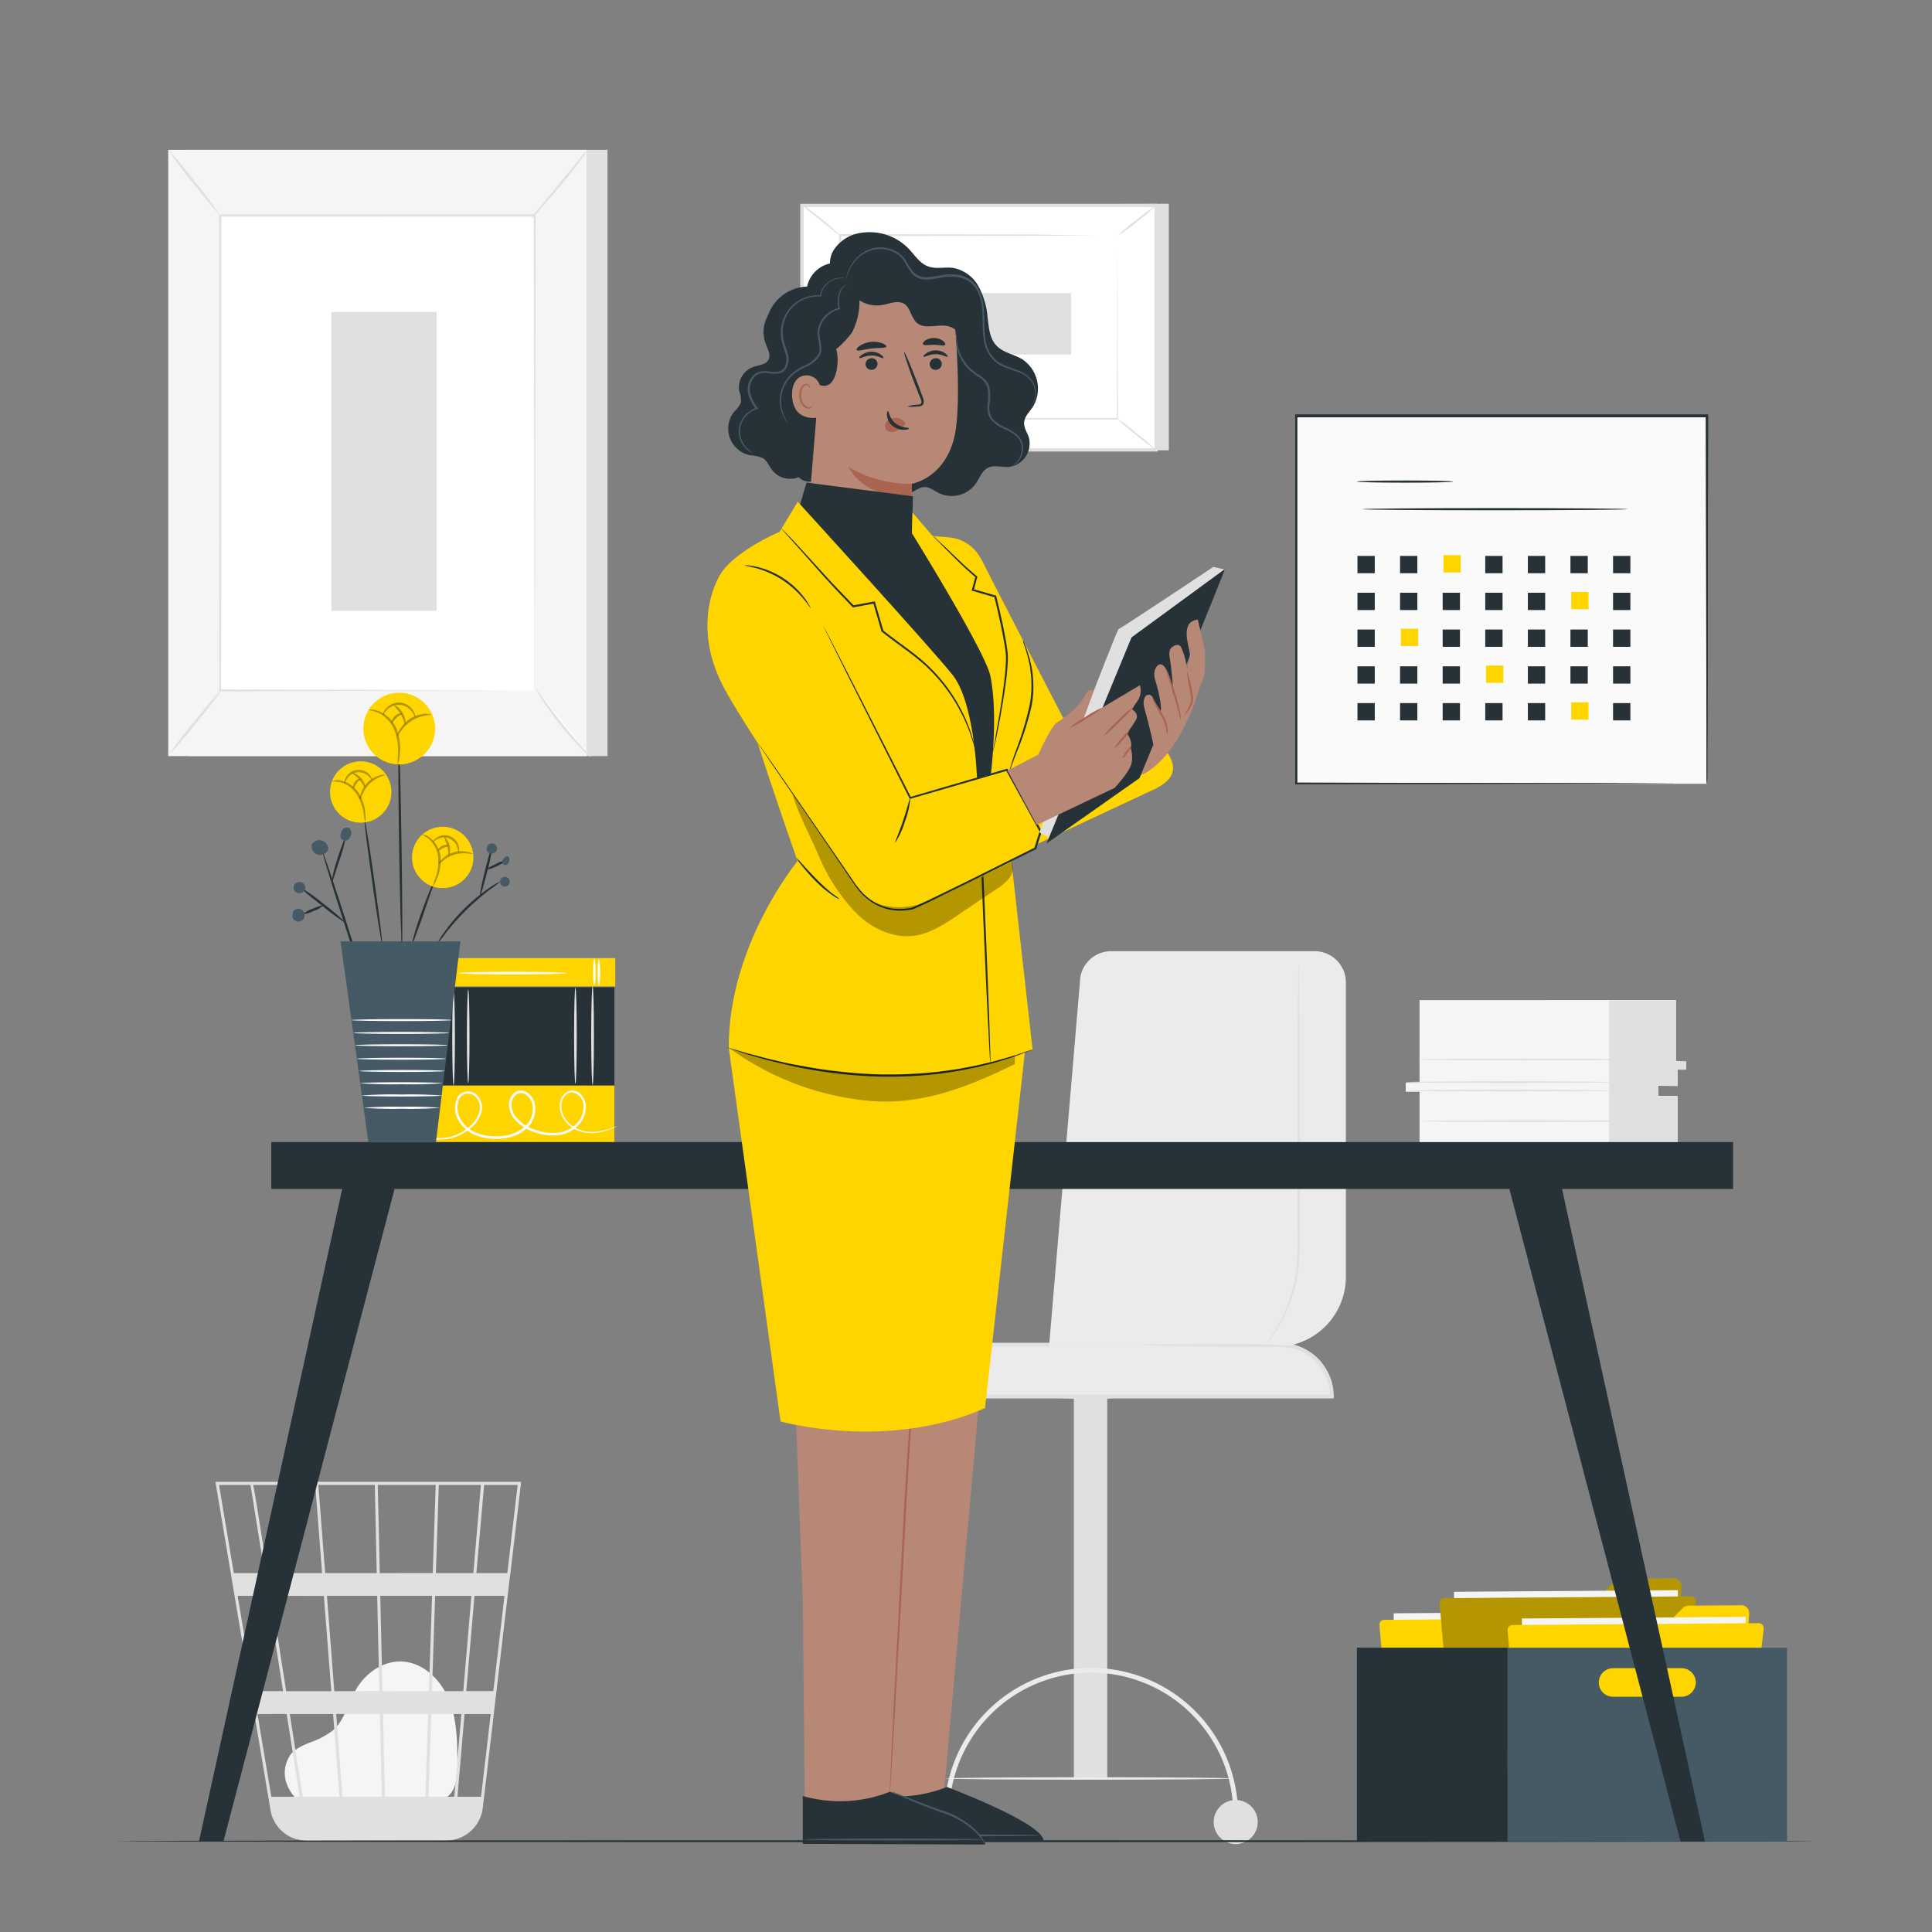 <?xml version="1.0" encoding="UTF-8"?> <svg xmlns="http://www.w3.org/2000/svg" viewBox="0 0 500 500"><rect x="0" y="0" width="500" height="500" fill="#808080" stroke="none"/> <g id="freepik--background-complete--inject-42"> <rect x="48.97" y="38.78" width="108.25" height="156.9" style="fill:#e0e0e0"></rect> <rect x="43.54" y="38.78" width="108.25" height="156.9" style="fill:#f5f5f5"></rect> <rect x="56.99" y="55.78" width="81.35" height="122.91" style="fill:#fff"></rect> <path d="M138.34,178.69s0-.21,0-.6,0-1,0-1.74c0-1.55,0-3.81,0-6.75,0-5.89,0-14.47-.08-25.32,0-21.67-.07-52.36-.13-88.5l.27.27L57,56.07h0l.3-.29c0,46.37,0,89.12-.06,122.91l-.24-.24,59.21.13,16.36.06,4.3,0,1.48,0s-.48,0-1.43,0l-4.25,0-16.31.06L57,178.92h-.23v-.23c0-33.79,0-76.54-.06-122.91v-.3H57l81.34,0h.27v.27c-.05,36.21-.1,67-.13,88.68,0,10.82-.06,19.38-.07,25.26,0,2.91,0,5.16,0,6.69,0,.74,0,1.31,0,1.71S138.34,178.69,138.34,178.69Z" style="fill:#e0e0e0"></path> <path d="M152.09,38.78a17.63,17.63,0,0,1-1.93,2.81c-1.25,1.68-3,4-5.07,6.44s-4,4.66-5.35,6.22a18.37,18.37,0,0,1-2.39,2.43,20.59,20.59,0,0,1,2.07-2.7l5.21-6.32,5.21-6.33A22,22,0,0,1,152.09,38.78Z" style="fill:#e0e0e0"></path> <path d="M138.76,178.29A101.11,101.11,0,0,0,152.94,196" style="fill:#fff"></path> <path d="M152.94,196a17.59,17.59,0,0,1-2.47-2.25,80.45,80.45,0,0,1-5.35-6,77.33,77.33,0,0,1-4.71-6.55,15.66,15.66,0,0,1-1.65-2.91,23.24,23.24,0,0,1,2,2.68c1.19,1.67,2.87,4,4.83,6.41s3.82,4.59,5.19,6.12A21.94,21.94,0,0,1,152.94,196Z" style="fill:#e0e0e0"></path> <path d="M43.53,195.56l14.18-17.5" style="fill:#fff"></path> <path d="M57.71,178.06A108.56,108.56,0,0,1,50.85,187a108.4,108.4,0,0,1-7.32,8.56,106.13,106.13,0,0,1,6.86-8.93A107.29,107.29,0,0,1,57.71,178.06Z" style="fill:#e0e0e0"></path> <path d="M43.54,38.78A99.39,99.39,0,0,1,50.43,47a102,102,0,0,1,6.42,8.59c-.13.11-3.21-3.58-6.89-8.22A99.25,99.25,0,0,1,43.54,38.78Z" style="fill:#e0e0e0"></path> <rect x="85.76" y="80.73" width="27.24" height="77.34" style="fill:#e0e0e0"></rect> <polygon points="302.49 52.73 302.49 116.55 210.84 116.55 207.53 53.18 302.49 52.73" style="fill:#e0e0e0"></polygon> <rect x="221.74" y="38.97" width="63.23" height="91.65" transform="translate(168.56 338.16) rotate(-90)" style="fill:#fff"></rect> <path d="M299.62,116.85H207.1V52.75h92.52ZM208,116h90.78V53.62H208Z" style="fill:#e0e0e0"></path> <rect x="217.46" y="61.04" width="71.8" height="47.52" style="fill:#fff"></rect> <path d="M289.26,61h-1.38l-3.94,0-14.79,0-51.69.11.21-.21c0,14.52,0,30.6,0,47.51h0l-.23-.23,71.8,0-.18.18c0-14.46.07-26.32.09-34.58,0-4.12,0-7.35.05-9.56,0-1.09,0-1.93,0-2.51s0-.87,0-.87,0,.27,0,.83,0,1.4,0,2.48c0,2.2,0,5.41.05,9.52,0,8.28,0,20.18.09,34.69v.18h-.18l-71.8,0h-.23v-.22h0c0-16.91,0-33,0-47.51v-.21h.21l51.82.1L284,61l3.9,0,1,0Z" style="fill:#e0e0e0"></path> <path d="M207.53,53a8,8,0,0,1,1.58,1c.94.68,2.21,1.64,3.59,2.74s2.59,2.15,3.45,2.93A7.58,7.58,0,0,1,217.46,61c-.08.09-2.29-1.72-5-3.92A50.33,50.33,0,0,1,207.53,53Z" style="fill:#e0e0e0"></path> <path d="M299.19,53.18a45.59,45.59,0,0,1-4.83,4.11,43.84,43.84,0,0,1-5.1,3.75,43.63,43.63,0,0,1,4.82-4.11A43.41,43.41,0,0,1,299.19,53.18Z" style="fill:#e0e0e0"></path> <path d="M299.11,116.42l-10.21-8.28" style="fill:#fff"></path> <path d="M288.89,108.14a46.8,46.8,0,0,1,5.26,4,48,48,0,0,1,5,4.31,49,49,0,0,1-5.25-4A49.44,49.44,0,0,1,288.89,108.14Z" style="fill:#e0e0e0"></path> <path d="M207.53,116.41a46.09,46.09,0,0,1,4.78-4.06,42.44,42.44,0,0,1,5.05-3.71,43.29,43.29,0,0,1-4.77,4.07A43.53,43.53,0,0,1,207.53,116.41Z" style="fill:#e0e0e0"></path> <rect x="246.67" y="61.21" width="15.91" height="45.18" transform="translate(170.83 338.43) rotate(-90)" style="fill:#e0e0e0"></rect> <path d="M77.32,466.16c-1.69-1.45-5.46-6-2.56-11.38,1.07-2,3.33-2.93,5.38-3.79a21.91,21.91,0,0,0,5.9-3.06c3.19-2.72,4.08-7.23,6.2-10.86,2.43-4.17,7-7.29,11.79-7.07,5.5.25,10.08,4.74,12.16,9.87s2.16,10.81,2.2,16.34c0,3.06-.11,6.51-2.36,8.57-2.07,1.91-5.19,1.93-8,1.84L78,465.7" style="fill:#f5f5f5"></path> <path d="M134.81,383.49H55.76L70,468.41A9.48,9.48,0,0,0,76.75,476L77,476c.24.06.47.14.71.18a9.45,9.45,0,0,0,1.61.19v.08l.38-.06H115a10.37,10.37,0,0,0,1.94-.19,9.54,9.54,0,0,0,8-8.3l6.86-58.51.31-2.33h0l2.72-23.17ZM119.9,437.66h-8.11l.82-24.65H122ZM122.79,413h7.77l-2.89,24.65h-7ZM99.61,465l-.49-21.41H110.8L110.09,465ZM87,443.57H98.34L98.83,465H88.65ZM87.86,465H78.34c-.9-5.78-2.08-13.3-3.35-21.41H86.2Zm-1.34-27.32L84.61,413h13l.57,24.65Zm12.46,0L98.42,413h13.4L111,437.66Zm-.7-30.56-.52-22.82h15L112,407.1Zm-.78,0H84.15l-1.77-22.82H97Zm-14.14,0H69.24c-.5-3.15-1-6.14-1.4-8.82-1.47-9.23-2-12.7-2.34-14H81.59Zm.46,5.91,1.92,24.65H74.06c-.39-2.5-.79-5-1.19-7.57C72,424.28,71,418.46,70.18,413ZM73.26,437.66H65.64L61.5,413h7.88C70.59,420.63,71.92,429.1,73.26,437.66Zm.93,5.91C75.36,451,76.5,458.28,77.55,465H70.22l-3.59-21.41ZM110.88,465l.71-21.41h7.81L117.57,465Zm1.92-57.88.76-22.82h10.9l-1.95,22.82Zm-48-22.82c.31,1.65,1.75,10.63,3.69,22.82H60.51l-3.83-22.82Zm59.7,80.7h-6.11l1.83-21.41H127Zm6.79-57.88h-8l2-22.82h8.68Z" style="fill:#e0e0e0"></path> <path d="M367.38,258.83v21.4H363.8v2.32h3.58v14.32h66.77v-13H429.2V281h4.95v-4.25h2.2v-1.94h-2.61v-16Z" style="fill:#f5f5f5"></path> <polygon points="416.42 258.9 416.42 296.63 434.15 296.63 434.15 283.6 429.2 283.6 429.2 281 434.15 281.09 434.15 276.83 436.39 276.84 436.35 274.64 433.74 274.57 433.74 258.83 416.42 258.9" style="fill:#e0e0e0"></polygon> <path d="M417.68,282.24c0,.14-12.08.24-27,.24s-27-.1-27-.24,12.08-.23,27-.23S417.68,282.11,417.68,282.24Z" style="fill:#e0e0e0"></path> <path d="M417.68,280.07c0,.13-12.08.24-27,.24s-27-.11-27-.24,12.08-.24,27-.24S417.68,279.94,417.68,280.07Z" style="fill:#e0e0e0"></path> <path d="M421.15,274.22c0,.13-12.09.24-27,.24s-27-.11-27-.24,12.08-.23,27-.23S421.15,274.09,421.15,274.22Z" style="fill:#e0e0e0"></path> <path d="M421.48,290.16c0,.13-12.08.24-27,.24s-27-.11-27-.24,12.08-.24,27-.24S421.48,290,421.48,290.16Z" style="fill:#e0e0e0"></path> <rect x="277.9" y="356.74" width="8.64" height="103.54" transform="translate(564.45 817.01) rotate(180)" style="fill:#e0e0e0"></rect> <path d="M221.08,361.42h123.6A13.41,13.41,0,0,0,331.26,348H234.5a13.41,13.41,0,0,0-13.42,13.41Z" style="fill:#ebebeb"></path> <path d="M345.18,361.92H220.58v-.5a13.93,13.93,0,0,1,13.92-13.91h96.76a13.93,13.93,0,0,1,13.92,13.91Zm-123.59-1H344.17a12.94,12.94,0,0,0-12.91-12.41H234.5A12.92,12.92,0,0,0,221.59,360.92Z" style="fill:#e0e0e0"></path> <path d="M273.83,361.69c0,.17,3.39.32,7.58.32s7.58-.15,7.58-.32-3.39-.32-7.58-.32S273.83,361.51,273.83,361.69Z" style="fill:#e0e0e0"></path> <path d="M244.42,469.65h1.23a36.77,36.77,0,1,1,73.54,0h1.22a38,38,0,0,0-76,0Z" style="fill:#ebebeb"></path> <path d="M314.1,471.54a5.7,5.7,0,1,0,5.7-5.7A5.7,5.7,0,0,0,314.1,471.54Z" style="fill:#e0e0e0"></path> <path d="M239.05,470.75a5.7,5.7,0,1,0,5.7-5.69A5.7,5.7,0,0,0,239.05,470.75Z" style="fill:#e0e0e0"></path> <path d="M244.79,460.27c0,.18,16.53.32,36.92.32s36.93-.14,36.93-.32-16.53-.32-36.93-.32S244.79,460.1,244.79,460.27Z" style="fill:#ebebeb"></path> <path d="M348.31,254.24v76.22a18.1,18.1,0,0,1-18.1,18.09H271.48l8-94.31a8.07,8.07,0,0,1,8.07-8.07h52.72A8.07,8.07,0,0,1,348.31,254.24Z" style="fill:#ebebeb"></path> <path d="M327.55,348s0-.08.13-.23l.43-.62c.39-.54.95-1.35,1.62-2.42A40.19,40.19,0,0,0,334.1,335a39.24,39.24,0,0,0,1.46-7.21,74.54,74.54,0,0,0,.23-8.46c0-6,0-12.57,0-19.48,0-13.8.07-26.29.09-35.4,0-4.48.08-8.13.1-10.73q0-1.83.06-2.91a6.73,6.73,0,0,1,.06-1,6.73,6.73,0,0,1,.06,1q0,1.08.06,2.91c0,2.6.06,6.25.1,10.73,0,9.11,0,21.6.09,35.4,0,6.91,0,13.49,0,19.48a73.11,73.11,0,0,1-.3,8.52,39.09,39.09,0,0,1-6.13,17c-.71,1.06-1.3,1.85-1.72,2.36A6.08,6.08,0,0,1,327.55,348Z" style="fill:#e0e0e0"></path> <path d="M295.57,348.05a11,11,0,0,1,1.86-.11l5.09-.06c4.3,0,10.24,0,16.8,0,3.27,0,6.4,0,9.24.11a30.16,30.16,0,0,1,7.54.82,11.64,11.64,0,0,1,4.53,2.38,7,7,0,0,1,1,1c.21.24.31.38.29.39s-.48-.47-1.43-1.19a12.31,12.31,0,0,0-4.5-2.14,31.49,31.49,0,0,0-7.43-.67l-9.25-.06c-6.55,0-12.48-.13-16.78-.21l-5.09-.14A10.66,10.66,0,0,1,295.57,348.05Z" style="fill:#e0e0e0"></path> </g> <g id="freepik--Floor--inject-42"> <path d="M469.71,476.49c0,.14-98.38.26-219.7.26s-219.72-.12-219.72-.26,98.36-.26,219.72-.26S469.71,476.35,469.71,476.49Z" style="fill:#263238"></path> </g> <g id="freepik--Desk--inject-42"> <rect x="128.18" y="224.21" width="7.32" height="54.81" transform="translate(-119.78 383.46) rotate(-90)" style="fill:#FFD500"></rect> <path d="M111.9,248.26c.19,0,.35,1.54.35,3.43s-.16,3.43-.35,3.43-.34-1.53-.34-3.43S111.71,248.26,111.9,248.26Z" style="fill:#fafafa"></path> <path d="M110.71,248.11c.19,0,.34,1.54.34,3.43s-.15,3.43-.34,3.43-.35-1.53-.35-3.43S110.52,248.11,110.71,248.11Z" style="fill:#fafafa"></path> <path d="M155,248.26c.19,0,.34,1.54.34,3.43s-.15,3.43-.34,3.43-.35-1.53-.35-3.43S154.82,248.26,155,248.26Z" style="fill:#fafafa"></path> <path d="M153.81,248.11c.19,0,.35,1.54.35,3.43S154,255,153.81,255s-.34-1.53-.34-3.43S153.62,248.11,153.81,248.11Z" style="fill:#fafafa"></path> <path d="M146.65,251.84c0,.19-6.27.35-14,.35s-14-.16-14-.35,6.28-.34,14-.34S146.65,251.65,146.65,251.84Z" style="fill:#fafafa"></path> <rect x="124.28" y="260.84" width="14.64" height="54.81" transform="translate(-156.65 419.85) rotate(-90)" style="fill:#FFD500"></rect> <path d="M159.71,291.45s-.09.07-.3.17a9.73,9.73,0,0,1-.91.42,15.48,15.48,0,0,1-3.72,1.06,9.68,9.68,0,0,1-6-.85,7.91,7.91,0,0,1-2.86-2.6,6.06,6.06,0,0,1-1-4.22,4.5,4.5,0,0,1,1-2.18,2.92,2.92,0,0,1,2.31-1.05,3.33,3.33,0,0,1,2.33,1.26A4.55,4.55,0,0,1,151.6,286a6.67,6.67,0,0,1-1.89,5.19,8.39,8.39,0,0,1-5.27,2.58,14,14,0,0,1-6.12-.76,11.34,11.34,0,0,1-5.34-3.59,5.86,5.86,0,0,1-1.24-3.16,4.12,4.12,0,0,1,1.16-3.29,2.61,2.61,0,0,1,1.72-.75,3.09,3.09,0,0,1,1.79.5,4.79,4.79,0,0,1,2,2.95,7,7,0,0,1-2.16,6.46,10.9,10.9,0,0,1-6.17,2.51,15.28,15.28,0,0,1-6.4-.63,8.86,8.86,0,0,1-4.87-3.79,6.46,6.46,0,0,1-.61-5.81,3,3,0,0,1,2.24-1.89,3.5,3.5,0,0,1,2.76.66,4.57,4.57,0,0,1,1.3,4.94,8.48,8.48,0,0,1-2.76,3.89,12.45,12.45,0,0,1-7.51,2.92,12.2,12.2,0,0,1-9.07-3.66,8.5,8.5,0,0,1-.65-.76,1.22,1.22,0,0,1-.19-.28,13.63,13.63,0,0,0,4.07,3.1,11.89,11.89,0,0,0,5.82,1.21,12.08,12.08,0,0,0,7.21-2.9,8,8,0,0,0,2.57-3.68,4,4,0,0,0-1.14-4.32,3,3,0,0,0-2.3-.55,2.46,2.46,0,0,0-1.79,1.56,5.88,5.88,0,0,0,.6,5.25,8.27,8.27,0,0,0,4.53,3.49,14.71,14.71,0,0,0,6.11.58,10.13,10.13,0,0,0,5.78-2.35,6.25,6.25,0,0,0,2-5.79,4.09,4.09,0,0,0-1.71-2.53,2.12,2.12,0,0,0-2.68.17,3.42,3.42,0,0,0-1,2.74,5.16,5.16,0,0,0,1.1,2.8,10.65,10.65,0,0,0,5,3.38,13.33,13.33,0,0,0,5.82.75,7.7,7.7,0,0,0,4.9-2.36A6.08,6.08,0,0,0,151,286a3.51,3.51,0,0,0-2.84-3.29,2.4,2.4,0,0,0-1.91.86,4,4,0,0,0-.91,1.93,5.56,5.56,0,0,0,.89,3.89,7.57,7.57,0,0,0,2.68,2.5,9.51,9.51,0,0,0,5.81.93,17.13,17.13,0,0,0,3.7-.93C159.27,291.61,159.7,291.43,159.71,291.45Z" style="fill:#fafafa"></path> <rect x="121.35" y="243.24" width="25.41" height="49.92" transform="translate(-134.15 402.25) rotate(-90)" style="fill:#263238"></rect> <path d="M117.39,256.37c.19,0,.34,5.5.34,12.29s-.15,12.3-.34,12.3-.35-5.51-.35-12.3S117.2,256.37,117.39,256.37Z" style="fill:#e0e0e0"></path> <path d="M121.17,256.05c.19,0,.34,5.44.34,12.14s-.15,12.14-.34,12.14-.34-5.44-.34-12.14S121,256.05,121.17,256.05Z" style="fill:#e0e0e0"></path> <path d="M153.37,255.23c.19,0,.34,5.73.34,12.79s-.15,12.78-.34,12.78S153,275.08,153,268,153.18,255.23,153.37,255.23Z" style="fill:#e0e0e0"></path> <path d="M148.92,255.58c.19,0,.34,5.57.34,12.45s-.15,12.46-.34,12.46-.35-5.58-.35-12.46S148.73,255.58,148.92,255.58Z" style="fill:#e0e0e0"></path> <path d="M419.5,416.16l-1.6,29.47a2,2,0,0,1-2,1.89l-53,.38a2,2,0,0,1-2-2L360.73,423a2,2,0,0,1,2-2l32.62,0a1.94,1.94,0,0,0,1.4-.59l5.63-5.62a2,2,0,0,1,1.39-.58l13.75-.1A2,2,0,0,1,419.5,416.16Z" style="fill:#FFD500"></path> <g style="opacity:0.3"> <path d="M419.5,416.16l-1.6,29.47a2,2,0,0,1-2,1.89l-53,.38a2,2,0,0,1-2-2L360.73,423a2,2,0,0,1,2-2l32.62,0a1.94,1.94,0,0,0,1.4-.59l5.63-5.62a2,2,0,0,1,1.39-.58l13.75-.1A2,2,0,0,1,419.5,416.16Z"></path> </g> <rect x="360.81" y="417.3" width="57.94" height="34.63" transform="translate(782.74 866.37) rotate(179.58)" style="fill:#f5f5f5"></rect> <path d="M423.26,420.17l-4.16,36.14a1.28,1.28,0,0,1-1.26,1.13l-56.47.41a1.26,1.26,0,0,1-1.28-1.17L357,420.6a1.27,1.27,0,0,1,1.26-1.39l63.74-.47A1.28,1.28,0,0,1,423.26,420.17Z" style="fill:#FFD500"></path> <path d="M435.11,410.6l-1.61,29.47a2,2,0,0,1-2,1.89l-53,.38a2,2,0,0,1-2-2l-.17-22.94a2,2,0,0,1,2-2l32.61,0a2,2,0,0,0,1.41-.59l5.62-5.62a2,2,0,0,1,1.4-.58l13.74-.1A2,2,0,0,1,435.11,410.6Z" style="fill:#FFD500"></path> <g style="opacity:0.3"> <path d="M435.11,410.6l-1.61,29.47a2,2,0,0,1-2,1.89l-53,.38a2,2,0,0,1-2-2l-.17-22.94a2,2,0,0,1,2-2l32.61,0a2,2,0,0,0,1.41-.59l5.62-5.62a2,2,0,0,1,1.4-.58l13.74-.1A2,2,0,0,1,435.11,410.6Z"></path> </g> <rect x="376.41" y="411.75" width="57.94" height="34.62" transform="translate(813.9 855.13) rotate(179.58)" style="fill:#f5f5f5"></rect> <path d="M438.86,414.61l-4.16,36.14a1.28,1.28,0,0,1-1.26,1.13l-56.47.41a1.27,1.27,0,0,1-1.28-1.17L372.58,415a1.28,1.28,0,0,1,1.27-1.39l63.73-.47A1.28,1.28,0,0,1,438.86,414.61Z" style="fill:#FFD500"></path> <g style="opacity:0.3"> <path d="M438.86,414.61l-4.16,36.14a1.28,1.28,0,0,1-1.26,1.13l-56.47.41a1.27,1.27,0,0,1-1.28-1.17L372.58,415a1.28,1.28,0,0,1,1.27-1.39l63.73-.47A1.28,1.28,0,0,1,438.86,414.61Z"></path> </g> <path d="M452.69,417.5,451.09,447a2,2,0,0,1-2,1.89l-53,.38a2,2,0,0,1-2-2l-.17-22.94a2,2,0,0,1,2-2l32.61,0a2,2,0,0,0,1.41-.59l5.63-5.62a2,2,0,0,1,1.39-.58l13.75-.1A2,2,0,0,1,452.69,417.5Z" style="fill:#FFD500"></path> <rect x="394" y="418.65" width="57.94" height="34.62" transform="translate(849.12 868.81) rotate(179.58)" style="fill:#f5f5f5"></rect> <path d="M456.45,421.51l-4.16,36.14a1.29,1.29,0,0,1-1.27,1.13l-56.46.41a1.28,1.28,0,0,1-1.29-1.17l-3.11-36.08a1.28,1.28,0,0,1,1.27-1.39l63.73-.47A1.29,1.29,0,0,1,456.45,421.51Z" style="fill:#FFD500"></path> <path d="M390.16,426.42v50.13h72.32V426.42Zm23.61,9a3.7,3.7,0,0,1,3.7-3.7h17.7a3.7,3.7,0,0,1,0,7.4h-17.7A3.69,3.69,0,0,1,413.77,435.44Z" style="fill:#455a64"></path> <path d="M351.17,426.42v50.13h39V426.42Z" style="fill:#263238"></path> <rect x="70.21" y="295.57" width="378.31" height="12.13" style="fill:#263238"></rect> <polygon points="88.89 306.21 51.48 476.62 57.81 476.62 102.11 307.7 88.89 306.21" style="fill:#263238"></polygon> <polygon points="403.85 305.85 441.26 476.62 434.93 476.62 390.63 307.7 403.85 305.85" style="fill:#263238"></polygon> </g> <g id="freepik--Plant--inject-42"> <path d="M129.51,228.12a26,26,0,0,1-2.66,2.06,62,62,0,0,0-11.5,11.31,25.24,25.24,0,0,1-2.11,2.62,13.51,13.51,0,0,1,1.76-2.88,46.15,46.15,0,0,1,5.3-6.21,47.2,47.2,0,0,1,6.3-5.2A13.68,13.68,0,0,1,129.51,228.12Z" style="fill:#263238"></path> <path d="M127.34,219.18a36.5,36.5,0,0,1-1.27,6.45c-.87,3.53-1.7,6.35-1.86,6.3s.4-2.94,1.26-6.46S127.17,219.14,127.34,219.18Z" style="fill:#263238"></path> <path d="M126.39,218.69c-.43.19-.56,1.25-.2,1.75a1.3,1.3,0,0,0,1.67.29,1.29,1.29,0,1,0-1.52-2" style="fill:#455a64"></path> <path d="M130.92,222.75c.08.16-1,.78-2.31,1.4s-2.5,1-2.58.83,1-.78,2.32-1.39A6.19,6.19,0,0,1,130.92,222.75Z" style="fill:#263238"></path> <path d="M130.82,221.74a2.11,2.11,0,0,0-.82,1,.92.92,0,0,0,.49,1.12.86.86,0,0,0,.81-.17,1.66,1.66,0,0,0,.48-.72,1.33,1.33,0,0,0,0-.92.64.64,0,0,0-.75-.41" style="fill:#455a64"></path> <path d="M130.79,226.94a1.26,1.26,0,1,1-.27,0" style="fill:#455a64"></path> <path d="M103.2,191.84a14.87,14.87,0,0,1,.15,2.09c.05,1.45.11,3.37.19,5.7.13,4.82.26,11.47.37,18.81s.18,14,.2,18.81c0,2.33,0,4.25,0,5.7A14.49,14.49,0,0,1,104,245a13,13,0,0,1-.15-2.09c0-1.45-.11-3.37-.19-5.7-.13-4.81-.26-11.46-.37-18.81s-.18-14-.2-18.81c0-2.33,0-4.25,0-5.7A14.49,14.49,0,0,1,103.2,191.84Z" style="fill:#263238"></path> <path d="M112.57,187.83a9.28,9.28,0,1,1-10-8.52A9.28,9.28,0,0,1,112.57,187.83Z" style="fill:#FFD500"></path> <g style="opacity:0.3"> <path d="M102.94,197.87a17.82,17.82,0,0,1,.07-2.69,15.1,15.1,0,0,0-.94-6.24,8.7,8.7,0,0,0-4.19-4.49,13.4,13.4,0,0,0-2.54-.71,1.63,1.63,0,0,1,.73-.09,5.41,5.41,0,0,1,2,.4,8.48,8.48,0,0,1,4.59,4.65,13.91,13.91,0,0,1,.81,6.51A8.88,8.88,0,0,1,102.94,197.87Z"></path> </g> <g style="opacity:0.3"> <path d="M111.59,184.94c0,.18-2.6,0-5.15,1.66s-3.47,4.11-3.63,4a3.07,3.07,0,0,1,.54-1.58,8.44,8.44,0,0,1,2.76-3,8.29,8.29,0,0,1,3.82-1.3C111,184.71,111.6,184.86,111.59,184.94Z"></path> </g> <g style="opacity:0.3"> <path d="M107.44,185.67c-.1,0-.22-.61-.8-1.4a4.18,4.18,0,0,0-6.5-.54c-.7.68-.92,1.29-1,1.25s0-.7.7-1.55a4.5,4.5,0,0,1,3.75-1.61A4.55,4.55,0,0,1,107,184C107.54,185,107.5,185.68,107.44,185.67Z"></path> </g> <g style="opacity:0.3"> <path d="M104.88,187.45c-.18,0-.38-1.25-1.16-2.58s-1.77-2.15-1.66-2.3,1.35.51,2.2,2S105,187.47,104.88,187.45Z"></path> </g> <g style="opacity:0.3"> <path d="M104,184.69c0,.18-.72.43-1.35,1.05s-1.08,1.33-1.24,1.24,0-.9.81-1.69S104,184.54,104,184.69Z"></path> </g> <path d="M83.44,220.32c.16,0,2.71,7.47,5.7,16.78s5.27,16.92,5.11,17-2.72-7.46-5.7-16.78S83.27,220.38,83.44,220.32Z" style="fill:#263238"></path> <path d="M89.37,238.86a69.66,69.66,0,0,1-6-4.45c-3.25-2.52-5.8-4.68-5.69-4.82a48.17,48.17,0,0,1,6.07,4.33C87.05,236.43,89.5,238.72,89.37,238.86Z" style="fill:#263238"></path> <path d="M76.26,228.82a1.54,1.54,0,0,0,.25,2.05,1.69,1.69,0,0,0,2.31-.38,1.52,1.52,0,0,0-.57-2.06,1.67,1.67,0,0,0-2.11.56" style="fill:#455a64"></path> <path d="M89.38,216.66c.18,0-.38,2.71-1.48,5.85s-1.78,5.71-1.94,5.69.25-2.74,1.35-5.89A53,53,0,0,1,89.38,216.66Z" style="fill:#263238"></path> <path d="M89.08,214.34c-.61.45-.64.71-.88,1.43a1.42,1.42,0,0,0,.85,1.83,1.62,1.62,0,0,0,1.63-1.1,2,2,0,0,0,0-1.86,1.08,1.08,0,0,0-1.66-.18" style="fill:#455a64"></path> <path d="M78.45,236.55a6.6,6.6,0,0,1,2.45-1.36c1.42-.6,2.62-1,2.69-.8a6.64,6.64,0,0,1-2.45,1.37A6.6,6.6,0,0,1,78.45,236.55Z" style="fill:#263238"></path> <path d="M76.24,235.52c-.43.22-.61,1.25-.58,1.68a1.35,1.35,0,0,0,.66,1.05,1.65,1.65,0,1,0-.08-2.73" style="fill:#455a64"></path> <path d="M80.7,218.58a2.21,2.21,0,0,0,3.81,1.95,1.65,1.65,0,0,0,.43-1.26,2.55,2.55,0,0,0-2-1.83,2.27,2.27,0,0,0-2.24,1.14" style="fill:#455a64"></path> <path d="M112.49,227.82a11.32,11.32,0,0,1-.74,2.46c-.6,1.72-1.29,3.67-2,5.82s-1.48,4.08-2.1,5.8a11.84,11.84,0,0,1-1,2.36c-.18,0,.87-3.83,2.5-8.37S112.32,227.75,112.49,227.82Z" style="fill:#263238"></path> <path d="M122.34,223.56a7.94,7.94,0,1,1-6.12-9.42A7.95,7.95,0,0,1,122.34,223.56Z" style="fill:#FFD500"></path> <g style="opacity:0.3"> <path d="M112,229.45a12.52,12.52,0,0,1,.68-2.19,13.14,13.14,0,0,0,.73-5.34,7.39,7.39,0,0,0-2.32-4.68A12.44,12.44,0,0,0,109.2,216a3.37,3.37,0,0,1,2.17.88,7.33,7.33,0,0,1,2.66,4.95,11.74,11.74,0,0,1-.94,5.56A6.6,6.6,0,0,1,112,229.45Z"></path> </g> <g style="opacity:0.3"> <path d="M122.24,221c0,.18-2.14-.58-4.61.16s-3.84,2.5-4,2.36.18-.54.8-1.18a7.06,7.06,0,0,1,6.46-1.9C121.79,220.59,122.27,220.88,122.24,221Z"></path> </g> <g style="opacity:0.3"> <path d="M118.66,220.55c-.1,0-.06-.56-.34-1.34a3.57,3.57,0,0,0-5.16-2c-.74.38-1.08.82-1.16.75s.17-.59.93-1.12a3.73,3.73,0,0,1,5.8,2.26C118.94,220,118.72,220.57,118.66,220.55Z"></path> </g> <g style="opacity:0.3"> <path d="M116.13,221.38c-.18,0,0-1.12-.37-2.39s-.9-2.19-.76-2.3,1,.72,1.36,2.16S116.28,221.44,116.13,221.38Z"></path> </g> <g style="opacity:0.3"> <path d="M116.06,218.9c0,.18-.7.22-1.35.56s-1.21.82-1.34.68.22-.76,1-1.23S116.09,218.75,116.06,218.9Z"></path> </g> <path d="M94.21,211.17a5.5,5.5,0,0,1,.3,1.32c.17,1,.37,2.19.61,3.62.49,3,1.12,7.28,1.78,12s1.22,8.91,1.6,12c.16,1.43.3,2.65.42,3.64A5.15,5.15,0,0,1,99,245a5.48,5.48,0,0,1-.3-1.31c-.17-1-.37-2.2-.61-3.62-.49-3.06-1.12-7.29-1.78-12s-1.23-8.92-1.6-12c-.17-1.43-.3-2.65-.42-3.64A5.05,5.05,0,0,1,94.21,211.17Z" style="fill:#263238"></path> <path d="M101,202.82a7.94,7.94,0,1,1-9.78-5.5A7.93,7.93,0,0,1,101,202.82Z" style="fill:#FFD500"></path> <g style="opacity:0.3"> <path d="M94.52,212.84a13.36,13.36,0,0,1-.4-2.26,13.38,13.38,0,0,0-1.84-5.07,7.41,7.41,0,0,0-4.23-3.07,14.15,14.15,0,0,0-2.24-.21,3.49,3.49,0,0,1,2.33-.22,7.27,7.27,0,0,1,4.66,3.16,11.79,11.79,0,0,1,1.75,5.35A6.25,6.25,0,0,1,94.52,212.84Z"></path> </g> <g style="opacity:0.3"> <path d="M99.66,200.55c0,.18-2.17.48-4,2.29s-2.24,4-2.42,3.93-.09-.57.17-1.42a7,7,0,0,1,4.84-4.68C99.09,200.44,99.65,200.48,99.66,200.55Z"></path> </g> <g style="opacity:0.3"> <path d="M96.29,201.86c-.09,0-.31-.47-.92-1a3.78,3.78,0,0,0-2.9-1,3.84,3.84,0,0,0-2.6,1.62c-.48.68-.58,1.22-.68,1.2s-.13-.6.31-1.43a3.74,3.74,0,0,1,6.18-.69C96.29,201.25,96.36,201.85,96.29,201.86Z"></path> </g> <g style="opacity:0.3"> <path d="M94.44,203.78c-.17,0-.57-1-1.44-2s-1.81-1.51-1.74-1.68,1.25.16,2.21,1.28S94.6,203.75,94.44,203.78Z"></path> </g> <g style="opacity:0.3"> <path d="M93.22,201.61c.08.16-.51.51-.93,1.12S91.6,204,91.42,204s-.16-.77.37-1.57S93.18,201.46,93.22,201.61Z"></path> </g> <polygon points="95.34 295.64 88.13 243.63 119.16 243.63 112.82 295.64 95.34 295.64" style="fill:#455a64"></polygon> <path d="M116.92,264c0,.14-5.82.26-13,.26s-13-.12-13-.26,5.81-.26,13-.26S116.92,263.83,116.92,264Z" style="fill:#fafafa"></path> <path d="M116.27,267.32c0,.14-5.56.26-12.43.26s-12.43-.12-12.43-.26,5.57-.27,12.43-.27S116.27,267.17,116.27,267.32Z" style="fill:#fafafa"></path> <path d="M115.88,270.51c0,.15-5.38.26-12,.26s-12-.11-12-.26,5.37-.26,12-.26S115.88,270.37,115.88,270.51Z" style="fill:#fafafa"></path> <path d="M115.46,274c0,.14-5.18.26-11.56.26s-11.56-.12-11.56-.26,5.17-.26,11.56-.26S115.46,273.85,115.46,274Z" style="fill:#fafafa"></path> <path d="M115.07,277.17c0,.14-4.94.26-11,.26s-11-.12-11-.26,4.94-.26,11-.26S115.07,277,115.07,277.17Z" style="fill:#fafafa"></path> <path d="M114.45,280.34a106.1,106.1,0,0,1-10.61.26,106.23,106.23,0,0,1-10.62-.26c0-.14,4.75-.26,10.62-.26S114.45,280.2,114.45,280.34Z" style="fill:#fafafa"></path> <path d="M114.3,283.52c0,.14-4.62.26-10.32.26s-10.32-.12-10.32-.26a100.39,100.39,0,0,1,10.32-.26A100.39,100.39,0,0,1,114.3,283.52Z" style="fill:#fafafa"></path> <path d="M113.91,286.69a92.37,92.37,0,0,1-9.9.26,92.49,92.49,0,0,1-9.91-.26,95.75,95.75,0,0,1,9.91-.26A95.62,95.62,0,0,1,113.91,286.69Z" style="fill:#fafafa"></path> </g> <g id="freepik--Calendar--inject-42"> <rect x="335.36" y="107.73" width="106.31" height="95.11" style="fill:#fafafa"></rect> <path d="M441.67,202.85s0-.61,0-1.77,0-2.87,0-5.09c0-4.47,0-11-.06-19.31,0-16.62-.08-40.37-.13-68.95l.25.26-106.3,0h0l.29-.3c0,34.61,0,67.17,0,95.12l-.26-.26,76.89.13,21.69.07,5.74,0h1.48l.51,0h-.48l-1.45,0-5.7,0-21.63.07-77.05.13h-.26v-.26c0-27.95,0-60.51,0-95.12v-.29h.31l106.3,0h.25v.25c-.05,28.65-.1,52.45-.13,69.11,0,8.29-.05,14.79-.06,19.25,0,2.2,0,3.89,0,5S441.67,202.85,441.67,202.85Z" style="fill:#263238"></path> <path d="M441.67,202.85s0-.61,0-1.77,0-2.87,0-5.09c0-4.47,0-11-.07-19.31,0-16.62-.07-40.37-.12-68.95l.24.25-106.3,0h0l.28-.29c0,34.61,0,67.17,0,95.12l-.25-.25,76.89.12,21.69.07,5.74,0h1.48l.51,0h-.48l-1.45,0-5.7,0-21.63.06-77.05.13h-.25v-.25c0-27.95,0-60.51,0-95.12v-.28h.3l106.3,0h.24v.24c-.05,28.65-.09,52.45-.12,69.1,0,8.29-.05,14.8-.07,19.26,0,2.2,0,3.89,0,5S441.67,202.85,441.67,202.85Z" style="fill:#263238"></path> <path d="M376.12,124.63c0,.16-5.59.29-12.5.29s-12.49-.13-12.49-.29,5.59-.28,12.49-.28S376.12,124.48,376.12,124.63Z" style="fill:#263238"></path> <path d="M421.17,131.78c0,.15-15.38.28-34.33.28s-34.34-.13-34.34-.28,15.37-.29,34.34-.29S421.17,131.62,421.17,131.78Z" style="fill:#263238"></path> <rect x="351.31" y="143.87" width="4.48" height="4.48" style="fill:#263238"></rect> <rect x="362.33" y="143.87" width="4.48" height="4.48" style="fill:#263238"></rect> <rect x="373.56" y="143.67" width="4.48" height="4.48" style="fill:#FFD500"></rect> <rect x="384.38" y="143.87" width="4.48" height="4.48" style="fill:#263238"></rect> <rect x="395.41" y="143.87" width="4.48" height="4.48" style="fill:#263238"></rect> <rect x="406.43" y="143.87" width="4.48" height="4.48" style="fill:#263238"></rect> <rect x="417.46" y="143.87" width="4.48" height="4.48" style="fill:#263238"></rect> <rect x="351.31" y="153.4" width="4.48" height="4.48" style="fill:#263238"></rect> <rect x="362.33" y="153.4" width="4.48" height="4.48" style="fill:#263238"></rect> <rect x="373.36" y="153.4" width="4.48" height="4.48" style="fill:#263238"></rect> <rect x="384.38" y="153.4" width="4.48" height="4.48" style="fill:#263238"></rect> <rect x="395.41" y="153.4" width="4.48" height="4.48" style="fill:#263238"></rect> <rect x="406.64" y="153.19" width="4.48" height="4.48" style="fill:#FFD500"></rect> <rect x="417.46" y="153.4" width="4.48" height="4.48" style="fill:#263238"></rect> <rect x="351.31" y="162.92" width="4.48" height="4.48" style="fill:#263238"></rect> <rect x="362.54" y="162.71" width="4.48" height="4.48" style="fill:#FFD500"></rect> <rect x="373.36" y="162.92" width="4.48" height="4.48" style="fill:#263238"></rect> <rect x="384.38" y="162.92" width="4.48" height="4.48" style="fill:#263238"></rect> <rect x="395.41" y="162.92" width="4.48" height="4.48" style="fill:#263238"></rect> <rect x="406.43" y="162.92" width="4.48" height="4.48" style="fill:#263238"></rect> <rect x="417.46" y="162.92" width="4.48" height="4.48" style="fill:#263238"></rect> <rect x="351.31" y="172.44" width="4.48" height="4.48" style="fill:#263238"></rect> <rect x="362.33" y="172.44" width="4.48" height="4.48" style="fill:#263238"></rect> <rect x="373.36" y="172.44" width="4.48" height="4.48" style="fill:#263238"></rect> <rect x="384.59" y="172.24" width="4.48" height="4.48" style="fill:#FFD500"></rect> <rect x="395.41" y="172.44" width="4.48" height="4.48" style="fill:#263238"></rect> <rect x="406.43" y="172.44" width="4.48" height="4.48" style="fill:#263238"></rect> <rect x="417.46" y="172.44" width="4.48" height="4.48" style="fill:#263238"></rect> <rect x="351.31" y="181.96" width="4.48" height="4.48" style="fill:#263238"></rect> <rect x="362.33" y="181.96" width="4.48" height="4.48" style="fill:#263238"></rect> <rect x="373.36" y="181.96" width="4.48" height="4.48" style="fill:#263238"></rect> <rect x="384.38" y="181.96" width="4.48" height="4.48" style="fill:#263238"></rect> <rect x="395.41" y="181.96" width="4.48" height="4.48" style="fill:#263238"></rect> <rect x="406.64" y="181.76" width="4.48" height="4.48" style="fill:#FFD500"></rect> <rect x="417.46" y="181.96" width="4.48" height="4.48" style="fill:#263238"></rect> </g> <g id="freepik--Character--inject-42"> <path d="M210.13,297c.55,7.13,11.57,80,11.57,80L218,405l4.32,64.38L244,467.19l8.09-89.92,7.51-86.38Z" style="fill:#b78876"></path> <path d="M245.06,462.47h0s24.73,9.28,25,13.86l-47.89-.19,0-12.52,1.76.41A35.58,35.58,0,0,0,245.06,462.47Z" style="fill:#263238"></path> <path d="M269.2,475c0,.15-10.52.26-23.49.26s-23.49-.11-23.49-.26,10.52-.26,23.49-.26S269.2,474.86,269.2,475Z" style="fill:#455a64"></path> <path d="M196.08,295.54c.55,7.13,8.27,28.12,8.27,28.12l3.4,90.15.55,54.13L230,465.73l4.91-73.61,3.18-101.23Z" style="fill:#b78876"></path> <path d="M238.24,329.5a1.55,1.55,0,0,1,0,.35c0,.25,0,.59,0,1,0,.93-.13,2.24-.22,3.92-.22,3.44-.53,8.36-.91,14.42-.75,12.18-2,29-2.94,47.58s-2,35.39-2.63,47.6c-.36,6.06-.66,11-.86,14.42-.11,1.68-.2,3-.26,3.92,0,.43-.06.76-.08,1a1.26,1.26,0,0,1-.05.34,1.72,1.72,0,0,1,0-.34l0-1c0-.93.1-2.24.17-3.92.16-3.44.4-8.36.69-14.43.64-12.21,1.51-29,2.48-47.62s2.25-35.39,3.09-47.56c.45-6.06.82-11,1.08-14.41.13-1.68.24-3,.32-3.92q.06-.63.09-1A2.15,2.15,0,0,1,238.24,329.5Z" style="fill:#aa6550"></path> <path d="M253.64,144.19l9.24,17.9,13.45,26L289,182.29l1.5-3.55c5.18,11.83,20.31,18.91,9,25.16l-38.95,18.23-15.41-27.58Z" style="fill:#FFD500"></path> <path d="M199,81.28a8.46,8.46,0,0,0-.86,7.61c.53,1.39,1.44,2.93.73,4.24s-2.57,1.36-4,1.86a5.62,5.62,0,0,0-3.55,6.28,6.92,6.92,0,0,1,.45,2.77,6.05,6.05,0,0,1-1.66,2.39,7,7,0,0,0,4.11,11.4,9.08,9.08,0,0,1,3.22.74c1.09.67,1.56,2,2.33,3a5.88,5.88,0,0,0,10.58-3.5" style="fill:#263238"></path> <path d="M217.33,73.28c-2.58-1.64-3.21-5.44-1.81-8.16a10,10,0,0,1,7.4-4.87,14.09,14.09,0,0,1,12.13,4c1.67,1.71,3,4,5.28,4.74,2,.69,4.19.07,6.28.34a9.48,9.48,0,0,1,6.63,4.78,20.48,20.48,0,0,1,2.35,8.06c.31,2.57.51,5.4,2.29,7.27s4.49,2.22,6.65,3.52a9.12,9.12,0,0,1,2.71,12.44c-.86,1.24-2.09,2.39-2.19,3.9s.8,2.61,1.22,3.93a6.14,6.14,0,0,1-5.26,7.63c-1.79.1-3.71-.6-5.32.2s-2.19,2.73-3.22,4.19a7.67,7.67,0,0,1-9.36,2.42c-1.32-.65-2.57-1.71-4-1.62s-2.61,1.35-4,1.63c-1.89.37-3.68-1-4.8-2.58s-1.9-3.4-3.34-4.67c-1.88-1.68-4.52-2.09-6.89-2.91A19.46,19.46,0,0,1,209,90.3" style="fill:#263238"></path> <path d="M211.86,77.39A4.31,4.31,0,0,0,208,81.77h0L210.58,140c.11,6.88,10.16,10.74,17.51,10.57h0c7.43-.18,7.67-3.82,7.77-10.36.15-10.92.14-15,.14-15s9.39-1.58,11.31-13.83c.95-6.1.62-16.08.09-24.25-.48-7.34-5.37-16.35-12.69-15.56Z" style="fill:#b78876"></path> <path d="M243.73,94.12a1.57,1.57,0,0,1-1.51,1.59,1.5,1.5,0,0,1-1.62-1.41,1.57,1.57,0,0,1,1.51-1.59A1.5,1.5,0,0,1,243.73,94.12Z" style="fill:#263238"></path> <path d="M245.24,92.32c-.19.21-1.38-.67-3.07-.66s-2.93.86-3.11.65.1-.46.64-.86a4.35,4.35,0,0,1,2.49-.77,4.14,4.14,0,0,1,2.45.78C245.16,91.86,245.34,92.23,245.24,92.32Z" style="fill:#263238"></path> <path d="M227.1,94.12a1.58,1.58,0,0,1-1.52,1.59A1.5,1.5,0,0,1,224,94.3a1.58,1.58,0,0,1,1.51-1.59A1.5,1.5,0,0,1,227.1,94.12Z" style="fill:#263238"></path> <path d="M228.63,92.68c-.2.2-1.39-.68-3.08-.67s-2.93.86-3.11.65.1-.46.65-.85a4.25,4.25,0,0,1,2.49-.78,4.19,4.19,0,0,1,2.45.79C228.54,92.21,228.72,92.58,228.63,92.68Z" style="fill:#263238"></path> <path d="M234.79,105.2a10.88,10.88,0,0,1,2.75-.5c.43,0,.84-.13.91-.43a2.21,2.21,0,0,0-.29-1.28l-1.29-3.28c-1.78-4.68-3.07-8.52-2.88-8.59s1.78,3.66,3.57,8.34l1.23,3.3a2.51,2.51,0,0,1,.22,1.69,1.08,1.08,0,0,1-.7.64,3,3,0,0,1-.74.1A10.55,10.55,0,0,1,234.79,105.2Z" style="fill:#263238"></path> <path d="M236,125.2a31.14,31.14,0,0,1-16.41-4.34s4.16,8.64,16.41,7.47Z" style="fill:#aa6550"></path> <path d="M234.08,109.28a3,3,0,0,0-2.73-1.13,2.83,2.83,0,0,0-1.92,1,1.79,1.79,0,0,0-.13,2,2.05,2.05,0,0,0,2.22.56,6.56,6.56,0,0,0,2.16-1.3,1.9,1.9,0,0,0,.48-.5.58.58,0,0,0,0-.63" style="fill:#aa6550"></path> <path d="M229.82,106.38c.27,0,.28,1.82,1.85,3.12s3.53,1.09,3.54,1.35-.43.35-1.26.38a4.57,4.57,0,0,1-2.95-1,4,4,0,0,1-1.44-2.62C229.49,106.82,229.69,106.37,229.82,106.38Z" style="fill:#263238"></path> <path d="M229.38,89.71c-.16.46-1.85.25-3.84.49s-3.58.79-3.85.38c-.11-.2.16-.63.81-1.08a6.43,6.43,0,0,1,2.85-1,6.54,6.54,0,0,1,3,.34C229.09,89.14,229.45,89.5,229.38,89.71Z" style="fill:#263238"></path> <path d="M244.61,89.24c-.3.39-1.46,0-2.86,0s-2.59.26-2.86-.14c-.12-.2.07-.58.58-1a4.15,4.15,0,0,1,4.61.14C244.58,88.66,244.74,89.06,244.61,89.24Z" style="fill:#263238"></path> <path d="M218.58,70.64a8.38,8.38,0,0,0,9.89,8.28c1.87-.34,3.92-1.29,5.54-.29s1.78,3.62,3.29,4.93c2.16,1.87,5.59.11,8.33.93,2.12.62,3.44,2.65,4.85,4.35s3.51,3.32,5.63,2.69a25.63,25.63,0,0,0-.84-5.65,8.37,8.37,0,0,0-3.21-4.6c-.88-.57-1.89-.92-2.71-1.57-1.75-1.42-2.16-3.89-3.25-5.87a9.18,9.18,0,0,0-7-4.64c-2.41-.25-4.9.47-7.25-.12-1.73-.44-3.25-1.56-5-1.9-3.42-.65-6.61,1.81-9.09,4.26" style="fill:#263238"></path> <polygon points="208.73 124.9 236.27 128.44 236 137.95 264.43 173.55 256.32 222.13 233.51 213.77 206.2 167.11 206.9 131.11 208.73 124.9" style="fill:#263238"></polygon> <path d="M188.63,271.37,202,367.87s27.56,7.75,52.92-3.45l10.45-93.3-27.75-19.18Z" style="fill:#FFD500"></path> <path d="M206.45,129.85l-4.71,7.79s-13.11,5.53-16,12.28,20.68,72.91,20.68,72.91-18,21.71-17.82,48.54c0,0,35.84,11.47,69.64,3.89l-5.53-76.18s-.82-17.62-6.15-24.37S206.45,129.85,206.45,129.85Z" style="fill:#FFD500"></path> <path d="M236.15,132.65,236,138s19.08,30.72,20.32,37c3.05,15.43-2.23,40.93-2.23,40.93l2.23,59.49,10.92-3.78-6.68-59.3L263,198.78s5-22.2,2.46-27.36c-1.91-3.83-7.26-19.13-11.86-27.23a10.14,10.14,0,0,0-8-5.11l-4.23-.36Z" style="fill:#FFD500"></path> <path d="M252.53,194.55a4.41,4.41,0,0,1-.25-.79c-.13-.52-.35-1.29-.66-2.26a44.26,44.26,0,0,0-3.39-8,43.41,43.41,0,0,0-7.69-10.23c-3.4-3.45-8-6.29-12.35-9.81l-.07,0,0-.08v0c-.73-2.53-1.45-5-2.14-7.37l.29.18-5.42,1-.13,0-.09-.09c-2.77-2.9-5.34-5.59-7.56-8.07l-5.77-6.51-3.8-4.24c-.41-.47-.75-.85-1-1.13a3.16,3.16,0,0,1-.33-.41,2.17,2.17,0,0,1,.39.35l1.07,1.07c.93.95,2.26,2.36,3.9,4.15l5.86,6.43c2.23,2.46,4.83,5.13,7.6,8l-.22-.07,5.42-1,.23,0,.06.23c.69,2.37,1.41,4.84,2.15,7.36v0l-.09-.13c4.36,3.49,8.94,6.35,12.37,9.87a43.07,43.07,0,0,1,7.68,10.4,41.09,41.09,0,0,1,3.26,8.09c.28,1,.46,1.77.56,2.3A4.15,4.15,0,0,1,252.53,194.55Z" style="fill:#263238"></path> <path d="M257,194.55a4,4,0,0,1,.08-.66c.09-.49.19-1.11.33-1.89.29-1.7.7-4.06,1.2-6.94s1.05-6.43,1.46-10.34c.1-1,.18-2,.23-3a15.34,15.34,0,0,0-.07-3.1c-.26-2.11-.7-4.28-1.15-6.5-.56-2.66-1.15-5.24-1.75-7.69l.18.18-5.82-1.7-.22-.07.06-.22c.32-1.18.63-2.31.92-3.39l.07.22c-3.56-3-6.2-5.82-8.12-7.71-.91-.93-1.64-1.68-2.19-2.23a7,7,0,0,1-.74-.82,5.64,5.64,0,0,1,.84.72c.56.54,1.32,1.25,2.27,2.14,2,1.84,4.66,4.61,8.23,7.57l.1.09,0,.13c-.29,1.09-.58,2.22-.89,3.4l-.16-.29,5.82,1.67.14,0,0,.15c.6,2.45,1.19,5,1.76,7.7.46,2.23.88,4.41,1.15,6.55a16.28,16.28,0,0,1,.06,3.19c-.06,1-.15,2-.25,3-.44,3.93-1.05,7.42-1.57,10.35s-1,5.29-1.37,6.92c-.18.77-.32,1.39-.42,1.87A2.86,2.86,0,0,1,257,194.55Z" style="fill:#263238"></path> <path d="M256.32,275.39c-.14,0-.94-16.16-1.79-36.12s-1.41-36.14-1.26-36.14.94,16.16,1.78,36.12S256.46,275.39,256.32,275.39Z" style="fill:#263238"></path> <path d="M267.24,271.61a5.18,5.18,0,0,1-.76.33l-2.19.84c-1,.37-2.12.81-3.52,1.21s-2.94,1-4.73,1.39l-2.78.7c-1,.25-2,.41-3,.63-2.1.47-4.37.77-6.77,1.12a114.29,114.29,0,0,1-15.68.8,126.61,126.61,0,0,1-15.65-1.42c-2.38-.4-4.64-.77-6.74-1.25s-4-.91-5.81-1.36-3.36-.92-4.75-1.31-2.58-.79-3.55-1.12l-2.22-.75a4.84,4.84,0,0,1-.77-.3,4.2,4.2,0,0,1,.8.2l2.25.66c1,.3,2.17.66,3.57,1s3,.84,4.76,1.24,3.7.9,5.81,1.29,4.35.81,6.73,1.2a132.08,132.08,0,0,0,15.58,1.37,116.77,116.77,0,0,0,15.61-.76c2.39-.33,4.66-.62,6.75-1.06,1.05-.21,2.07-.36,3-.6L256,275c1.78-.39,3.34-.92,4.74-1.3s2.57-.79,3.53-1.13l2.23-.75A4.05,4.05,0,0,1,267.24,271.61Z" style="fill:#263238"></path> <path d="M185.77,149.92s-7.21,12.34,2,28.83,36,53.91,36,53.91a37.48,37.48,0,0,0,10.72,2.59c4.5.28,26.29-11.74,33.31-15.67l1.41-4.44-4.25-7.74-4.49-8.18-25,7.28-26.66-52.91S200.92,142.2,185.77,149.92Z" style="fill:#FFD500"></path> <path d="M196.08,192.17s.11.13.3.4l.85,1.2,3.23,4.63,11.81,17.12,8.14,11.85,1.1,1.61c.41.5.79,1,1.22,1.53a15.48,15.48,0,0,0,3,2.64,12.86,12.86,0,0,0,7.93,2.06,19.58,19.58,0,0,0,2.16-.26c.27-.08.63-.25,1-.39s.68-.29,1-.45c1.35-.62,2.71-1.27,4.08-1.93l8.37-4.09,17.53-8.74-.13.15.22-.69c.4-1.26.79-2.51,1.19-3.75l0,.21-8.73-15.93.29.12-25,7.25-.18.06-.09-.17c-6.68-13.31-12.26-24.42-16.19-32.22l-4.5-9.06-1.18-2.4c-.12-.26-.22-.46-.29-.62l-.09-.21a.68.68,0,0,1,.12.2l.33.6,1.23,2.37c1.08,2.09,2.64,5.14,4.62,9l16.36,32.13-.27-.11,25-7.3.19-.06.1.18c2.82,5.12,5.74,10.45,8.74,15.92l.06.09,0,.11c-.39,1.24-.79,2.49-1.18,3.75l-.22.69,0,.11-.1,0-17.54,8.73-8.37,4.08c-1.38.66-2.74,1.31-4.09,1.92l-1,.46a8.9,8.9,0,0,1-1.09.42,17.69,17.69,0,0,1-2.19.26,13.33,13.33,0,0,1-8.21-2.16,16.09,16.09,0,0,1-3.08-2.72c-.44-.51-.83-1.06-1.24-1.58l-1.1-1.62c-2.91-4.27-5.62-8.24-8.09-11.88L200.3,198.52l-3.15-4.69-.81-1.23C196.16,192.32,196.08,192.17,196.08,192.17Z" style="fill:#263238"></path> <path d="M231.65,218.13c-.14-.07,1-2.57,2.08-5.78s1.71-5.88,1.86-5.85a21.58,21.58,0,0,1-1.36,6A21.31,21.31,0,0,1,231.65,218.13Z" style="fill:#263238"></path> <path d="M217.36,232.74a7.38,7.38,0,0,1-2-1.1,29.44,29.44,0,0,1-4.21-3.54,48.24,48.24,0,0,1-3.65-4.1,9.44,9.44,0,0,1-1.3-1.87c.13-.11,2.31,2.59,5.32,5.6a44.37,44.37,0,0,0,4,3.61A17,17,0,0,1,217.36,232.74Z" style="fill:#263238"></path> <path d="M212.13,97.19a1.37,1.37,0,0,0,.52,2.59c4.12.93,4.66-7.11,3.74-9.4A24,24,0,0,0,220.52,86a17.25,17.25,0,0,0,1.9-8.32c1.48.09,7.8-2,7.13-2.19-1.54-.44-4.68-1.43-5.51-2.77a9.39,9.39,0,0,0-8.16-4.69,7.76,7.76,0,0,0-7,6.13,11.12,11.12,0,0,0-9.57,6.16,12.89,12.89,0,0,0,.35,12,6.41,6.41,0,0,1,1.25,3c0,1.36-1,2.44-1.7,3.57-1.95,3.08-1.8,7.3-.3,10.65s2.56,4.52,4.69,5.19c4.18,1.31-.66,9.92,6.29,9.92" style="fill:#263238"></path> <path d="M212.3,100.55a3.57,3.57,0,0,0-5.22-3c-1.24.72-2.19,2.16-2.08,4.93.3,7.38,7.65,5.55,7.65,5.34S212.46,103.61,212.3,100.55Z" style="fill:#b78876"></path> <path d="M210.28,105.08s-.12.09-.33.2a1.26,1.26,0,0,1-1,.06,3.17,3.17,0,0,1-1.59-2.79,4.31,4.31,0,0,1,.28-1.86,1.46,1.46,0,0,1,.93-1,.64.64,0,0,1,.77.32c.11.2.07.35.11.36s.15-.13.08-.43a.8.8,0,0,0-.31-.45,1,1,0,0,0-.72-.16,1.79,1.79,0,0,0-1.3,1.2,4.48,4.48,0,0,0-.36,2.07c.11,1.49.93,2.85,2,3.11a1.42,1.42,0,0,0,1.17-.24C210.28,105.26,210.31,105.09,210.28,105.08Z" style="fill:#aa6550"></path> <path d="M266.78,105.31s.16-.23.42-.7a5.82,5.82,0,0,0-.13-5.67,7.36,7.36,0,0,0-3.83-2.74c-1.66-.67-3.69-1.08-5.47-2.41a9.27,9.27,0,0,1-3.19-6c-.4-2.42-.2-5-.39-7.54a13.26,13.26,0,0,0-.78-3.82,7.72,7.72,0,0,0-2.19-3.26,7,7,0,0,0-3.62-1.47,13.75,13.75,0,0,0-3.9.12,26.4,26.4,0,0,1-3.85.53,4.78,4.78,0,0,1-3.55-1.26,14,14,0,0,1-2-3,6.77,6.77,0,0,0-2.15-2.35,7.92,7.92,0,0,0-5.53-1.19,8.38,8.38,0,0,0-4.28,2,10.76,10.76,0,0,0-2.26,2.86,15.06,15.06,0,0,0-1.13,2.92s0-.07,0-.21a3.64,3.64,0,0,1,.12-.6,10.46,10.46,0,0,1,.81-2.2,10.89,10.89,0,0,1,2.24-3,8.69,8.69,0,0,1,4.42-2.2,8.33,8.33,0,0,1,5.83,1.2,7.22,7.22,0,0,1,2.3,2.48,14,14,0,0,0,1.95,2.83,4.3,4.3,0,0,0,3.22,1.11,25.93,25.93,0,0,0,3.77-.54,14.71,14.71,0,0,1,4-.13,7.61,7.61,0,0,1,3.89,1.59,8.17,8.17,0,0,1,2.35,3.48,14.09,14.09,0,0,1,.8,4c.19,2.64,0,5.16.36,7.51a8.8,8.8,0,0,0,3,5.76c1.66,1.28,3.66,1.72,5.34,2.42a7.59,7.59,0,0,1,3.95,2.93,5.81,5.81,0,0,1,.73,3.65,5.34,5.34,0,0,1-.76,2.22A3.11,3.11,0,0,1,266.78,105.31Z" style="fill:#455a64"></path> <path d="M247.56,86.51c.05,0,0,.6.1,1.66a11.67,11.67,0,0,0,1.3,4.28,11,11,0,0,0,1.8,2.51,14.48,14.48,0,0,0,2.8,2.19,9.16,9.16,0,0,1,1.55,1.28,4.24,4.24,0,0,1,1,1.87,14.42,14.42,0,0,1,0,4.35,5.16,5.16,0,0,0,.92,3.87,9.5,9.5,0,0,0,3.22,2.14,12.18,12.18,0,0,1,3.11,1.93,4.72,4.72,0,0,1,1,1.38,4.81,4.81,0,0,1,.39,1.52,5.36,5.36,0,0,1-1.55,4.27,4.17,4.17,0,0,1-1.05.7c-.26.11-.4.16-.41.14a6.83,6.83,0,0,0,1.31-1,5.18,5.18,0,0,0,1.33-4.08,4.15,4.15,0,0,0-1.31-2.63,12,12,0,0,0-3-1.81,9.8,9.8,0,0,1-3.4-2.24,4.42,4.42,0,0,1-1-2,8.35,8.35,0,0,1-.1-2.23,14,14,0,0,0,0-4.19,5,5,0,0,0-2.36-2.88,14.79,14.79,0,0,1-2.84-2.3,10.91,10.91,0,0,1-1.8-2.63,11.07,11.07,0,0,1-1.18-4.43,7.65,7.65,0,0,1,0-1.25A1.4,1.4,0,0,1,247.56,86.51Z" style="fill:#455a64"></path> <path d="M195.15,117.41a1,1,0,0,1-.27-.08,5.55,5.55,0,0,1-.74-.37,6.38,6.38,0,0,1-2.15-2.25,6.08,6.08,0,0,1-.59-4.78,6.57,6.57,0,0,1,4.41-4.38l-.11.35a10.09,10.09,0,0,1-2-3.7,5.28,5.28,0,0,1,.73-4.45,4,4,0,0,1,1.95-1.5,5.84,5.84,0,0,1,2.49-.13,9.14,9.14,0,0,0,2.38.1A2.4,2.4,0,0,0,203.08,95a4.69,4.69,0,0,0,.23-3.38c-.29-1.13-.78-2.22-1-3.39a9.83,9.83,0,0,1,.84-6.63,9.52,9.52,0,0,1,4.25-4.2,9.82,9.82,0,0,1,5-1l-.18.15a5.25,5.25,0,0,1,1.78-3.25A5.7,5.7,0,0,1,216.42,72a4.62,4.62,0,0,1,1.74-.07,2.31,2.31,0,0,1,.58.15,5.88,5.88,0,0,0-2.28.11,5.48,5.48,0,0,0-2.33,1.29,4.92,4.92,0,0,0-1.62,3.08l0,.16h-.17a9.47,9.47,0,0,0-4.77,1,9.1,9.1,0,0,0-4,4,9.48,9.48,0,0,0-.77,6.31c.25,1.1.74,2.18,1.05,3.38a5.11,5.11,0,0,1-.28,3.75,2.9,2.9,0,0,1-2.16,1.52,9.14,9.14,0,0,1-2.52-.1,5.37,5.37,0,0,0-2.27.1,3.5,3.5,0,0,0-1.7,1.31,4.81,4.81,0,0,0-.68,4,9.8,9.8,0,0,0,1.84,3.54l.2.26-.31.08a6.2,6.2,0,0,0-4.19,4.07,5.89,5.89,0,0,0,.47,4.55,6.37,6.37,0,0,0,2,2.26C194.8,117.24,195.16,117.38,195.15,117.41Z" style="fill:#455a64"></path> <path d="M219.39,73.53a4.36,4.36,0,0,0-1.48,1.23,6.82,6.82,0,0,0-.54,5.1l0,.19-.18,0a7.12,7.12,0,0,0-4.75,4.19,5.58,5.58,0,0,0-.39,1.8,11.24,11.24,0,0,0,.23,2,15.4,15.4,0,0,1,.29,2.1,3.5,3.5,0,0,1-.59,2.18,8.94,8.94,0,0,1-3.66,2.75,12.72,12.72,0,0,0-3.43,2.24,9.24,9.24,0,0,0-2.75,6.19,9.7,9.7,0,0,0,1,4.56c.49,1,.9,1.48.86,1.52a2.12,2.12,0,0,1-.32-.34,7.54,7.54,0,0,1-.72-1.09,9.31,9.31,0,0,1-1.16-4.66A9.51,9.51,0,0,1,204.6,97a12.58,12.58,0,0,1,3.53-2.35A8.68,8.68,0,0,0,211.58,92c.82-1.12.45-2.59.24-3.91a11.59,11.59,0,0,1-.23-2.05,6.14,6.14,0,0,1,.43-2,7.49,7.49,0,0,1,5.12-4.38L217,80c-.44-2.27-.1-4.27.74-5.32a3.15,3.15,0,0,1,1.15-.94A1.82,1.82,0,0,1,219.39,73.53Z" style="fill:#455a64"></path> <path d="M264.7,165.61a7.24,7.24,0,0,1,.57,1.25c.16.42.38.92.58,1.52l.63,2.05c.19.77.37,1.63.57,2.55a28.87,28.87,0,0,1,.33,3,25.75,25.75,0,0,1-.44,6.84,72.57,72.57,0,0,1-3.79,11.82c-.53,1.41-1,2.58-1.33,3.51a6.48,6.48,0,0,1-.54,1.27,7.23,7.23,0,0,1,.35-1.34c.25-.85.66-2.07,1.18-3.57a86.63,86.63,0,0,0,3.61-11.79,26.2,26.2,0,0,0,.48-6.72c0-1-.2-2-.28-2.93s-.33-1.76-.5-2.53-.39-1.43-.55-2.05-.37-1.11-.5-1.54A7.44,7.44,0,0,1,264.7,165.61Z" style="fill:#263238"></path> <g style="opacity:0.3"> <path d="M205,205.18c1.25,4.76,4.53,10.83,6.83,16.18a48.82,48.82,0,0,0,9.36,14.54c4,4.2,9.84,7.1,15.59,6.24,4.11-.61,7.7-3,11.14-5.33L258,230a11.76,11.76,0,0,0,3.27-2.84,4.09,4.09,0,0,0,.52-4.11l-14.94,7.27c-3.51,1.71-7.07,3.44-10.91,4.15s-8.06.28-11.22-2a21.63,21.63,0,0,1-4.78-5.51l-15-21.73"></path> </g> <path d="M209.77,157.36c-.07,0-.68-1-1.88-2.42a24.13,24.13,0,0,0-12.13-7.88c-1.82-.51-3-.65-3-.74a2.4,2.4,0,0,1,.83,0,16.35,16.35,0,0,1,2.23.37,21.66,21.66,0,0,1,12.33,8,15,15,0,0,1,1.24,1.89C209.68,157.07,209.81,157.34,209.77,157.36Z" style="fill:#263238"></path> <g style="opacity:0.3"> <path d="M188.82,271.3a73,73,0,0,0,36.52,13.64c13.33,1.06,25.29-3.66,37.3-9.55v-2.26a108.73,108.73,0,0,1-39.13,4.72C202.48,276.24,188.82,271.3,188.82,271.3Z"></path> </g> <path d="M295.21,200.61s9.37-2.81,15.45-23.27l-11.85,14.07Z" style="fill:#b78876"></path> <path d="M269,215.43s20-52.53,20.49-52.62S314,146.72,314,146.72l2.86.65L292.84,165l-21.3,51.77Z" style="fill:#e0e0e0"></path> <path d="M270.85,218.28l22-53.32,24.06-17.59c.35,0-22,54-22,54Z" style="fill:#263238"></path> <path d="M268.72,195.29s3.2-7.3,4.89-8.34c1.88-1.16,5.87-4.22,7.16-7,.87-1.87,2.3-1.25,2.3-1.25L280.44,186,295,177.34a4.86,4.86,0,0,1-.8,4.35c-1.62,2.21-1.08,2-1.08,2s1.75,1.05.87,2.61a34.64,34.64,0,0,1-2.36,3.48s1.61,2,1,3.81a8,8,0,0,1,.23,3.84c-.38,2.24-4.41,6.48-4.41,6.48l-20.13,9.58-7.56-14.06Z" style="fill:#b78876"></path> <path d="M285.33,183.11a25.05,25.05,0,0,1-4.2,2.89,26.43,26.43,0,0,1-4.47,2.47,24.9,24.9,0,0,1,4.2-2.9A25.92,25.92,0,0,1,285.33,183.11Z" style="fill:#aa6550"></path> <path d="M293.4,182.86a30.84,30.84,0,0,1-3.76,4,30,30,0,0,1-4.12,3.7,29.61,29.61,0,0,1,3.76-4.06A30.19,30.19,0,0,1,293.4,182.86Z" style="fill:#aa6550"></path> <path d="M292.32,189.07a9.1,9.1,0,0,1-1.76,2.46,9.19,9.19,0,0,1-2.16,2.13,9.57,9.57,0,0,1,1.77-2.46A9.05,9.05,0,0,1,292.32,189.07Z" style="fill:#aa6550"></path> <path d="M292.69,193.25c.1.09-.34.77-.91,1.59s-1,1.46-1.18,1.39.18-.85.77-1.69S292.58,193.16,292.69,193.25Z" style="fill:#aa6550"></path> <path d="M298.51,192.69s7.48-5.85,8.51-8.47c.2-.52,4.79-7.84,4.8-10.71V168.2L310,160.36c-2.56.3-3,2.1-2.86,4.38.07,1,.84,4.58.84,4.58l-.79,4.19a17.11,17.11,0,0,0-1.55-6.06c-.57-1-1.9-.37-2.43.14-1,1-.47,2.2-.12,5.26.68,5.92.42,6.86.42,6.86a15.37,15.37,0,0,0-1.63-6.39c-.61-1.06-1.29-1.65-2-1.27s-1.57,1.81-.9,4c1.26,4.17,1.56,6.79,1.44,8a17.89,17.89,0,0,1-2.08-3.51,1.11,1.11,0,0,0-2.09,0c-.55,1.42-.31,1.92.8,6C297.59,188.65,298.51,192.69,298.51,192.69Z" style="fill:#b78876"></path> <path d="M306.55,185.06a10,10,0,0,1,.84-1.58,10.54,10.54,0,0,0,.75-1.73,2.94,2.94,0,0,0,.12-1c0-.38-.1-.78-.17-1.19a48.74,48.74,0,0,1-.93-6,28.61,28.61,0,0,1,1.45,5.93c.06.42.13.83.16,1.24a3.22,3.22,0,0,1-.18,1.22,7.87,7.87,0,0,1-.89,1.77C307.09,184.61,306.61,185.1,306.55,185.06Z" style="fill:#aa6550"></path> <path d="M301.62,173a30.49,30.49,0,0,1,2.54,6.5c.56,1.85,1,3.54,1.23,4.79a5.61,5.61,0,0,1,.18,2,15.35,15.35,0,0,1-.54-2c-.33-1.21-.81-2.88-1.37-4.71C302.55,175.93,301.49,173,301.62,173Z" style="fill:#aa6550"></path> <path d="M302,190.2a14,14,0,0,1-.19-1.5,11.51,11.51,0,0,0-1.25-3.35c-.68-1.25-1.37-2.36-1.76-3.23a3.68,3.68,0,0,1-.5-1.46c.08,0,.34.49.82,1.29s1.2,1.87,1.9,3.15a9.31,9.31,0,0,1,1.15,3.56A2.72,2.72,0,0,1,302,190.2Z" style="fill:#aa6550"></path> <path d="M230.32,463.7h0s24.39,9.15,24.64,13.66l-47.2-.18V464.83l1.73.41A35,35,0,0,0,230.32,463.7Z" style="fill:#263238"></path> <path d="M254.12,476.06c0,.14-10.37.26-23.15.26s-23.16-.12-23.16-.26,10.37-.26,23.16-.26S254.12,475.91,254.12,476.06Z" style="fill:#455a64"></path> <path d="M255,477.36a19.86,19.86,0,0,0-2.56-3.24,22.52,22.52,0,0,0-8.57-5c-3.74-1.29-7-2.67-9.41-3.68-1.19-.51-2.14-.94-2.79-1.25a4.41,4.41,0,0,1-1-.53,5.68,5.68,0,0,1,1.07.34l2.86,1.09c2.41.93,5.72,2.26,9.44,3.54a21.35,21.35,0,0,1,8.66,5.19,12.28,12.28,0,0,1,1.85,2.47A3.38,3.38,0,0,1,255,477.36Z" style="fill:#455a64"></path> </g> </svg> 